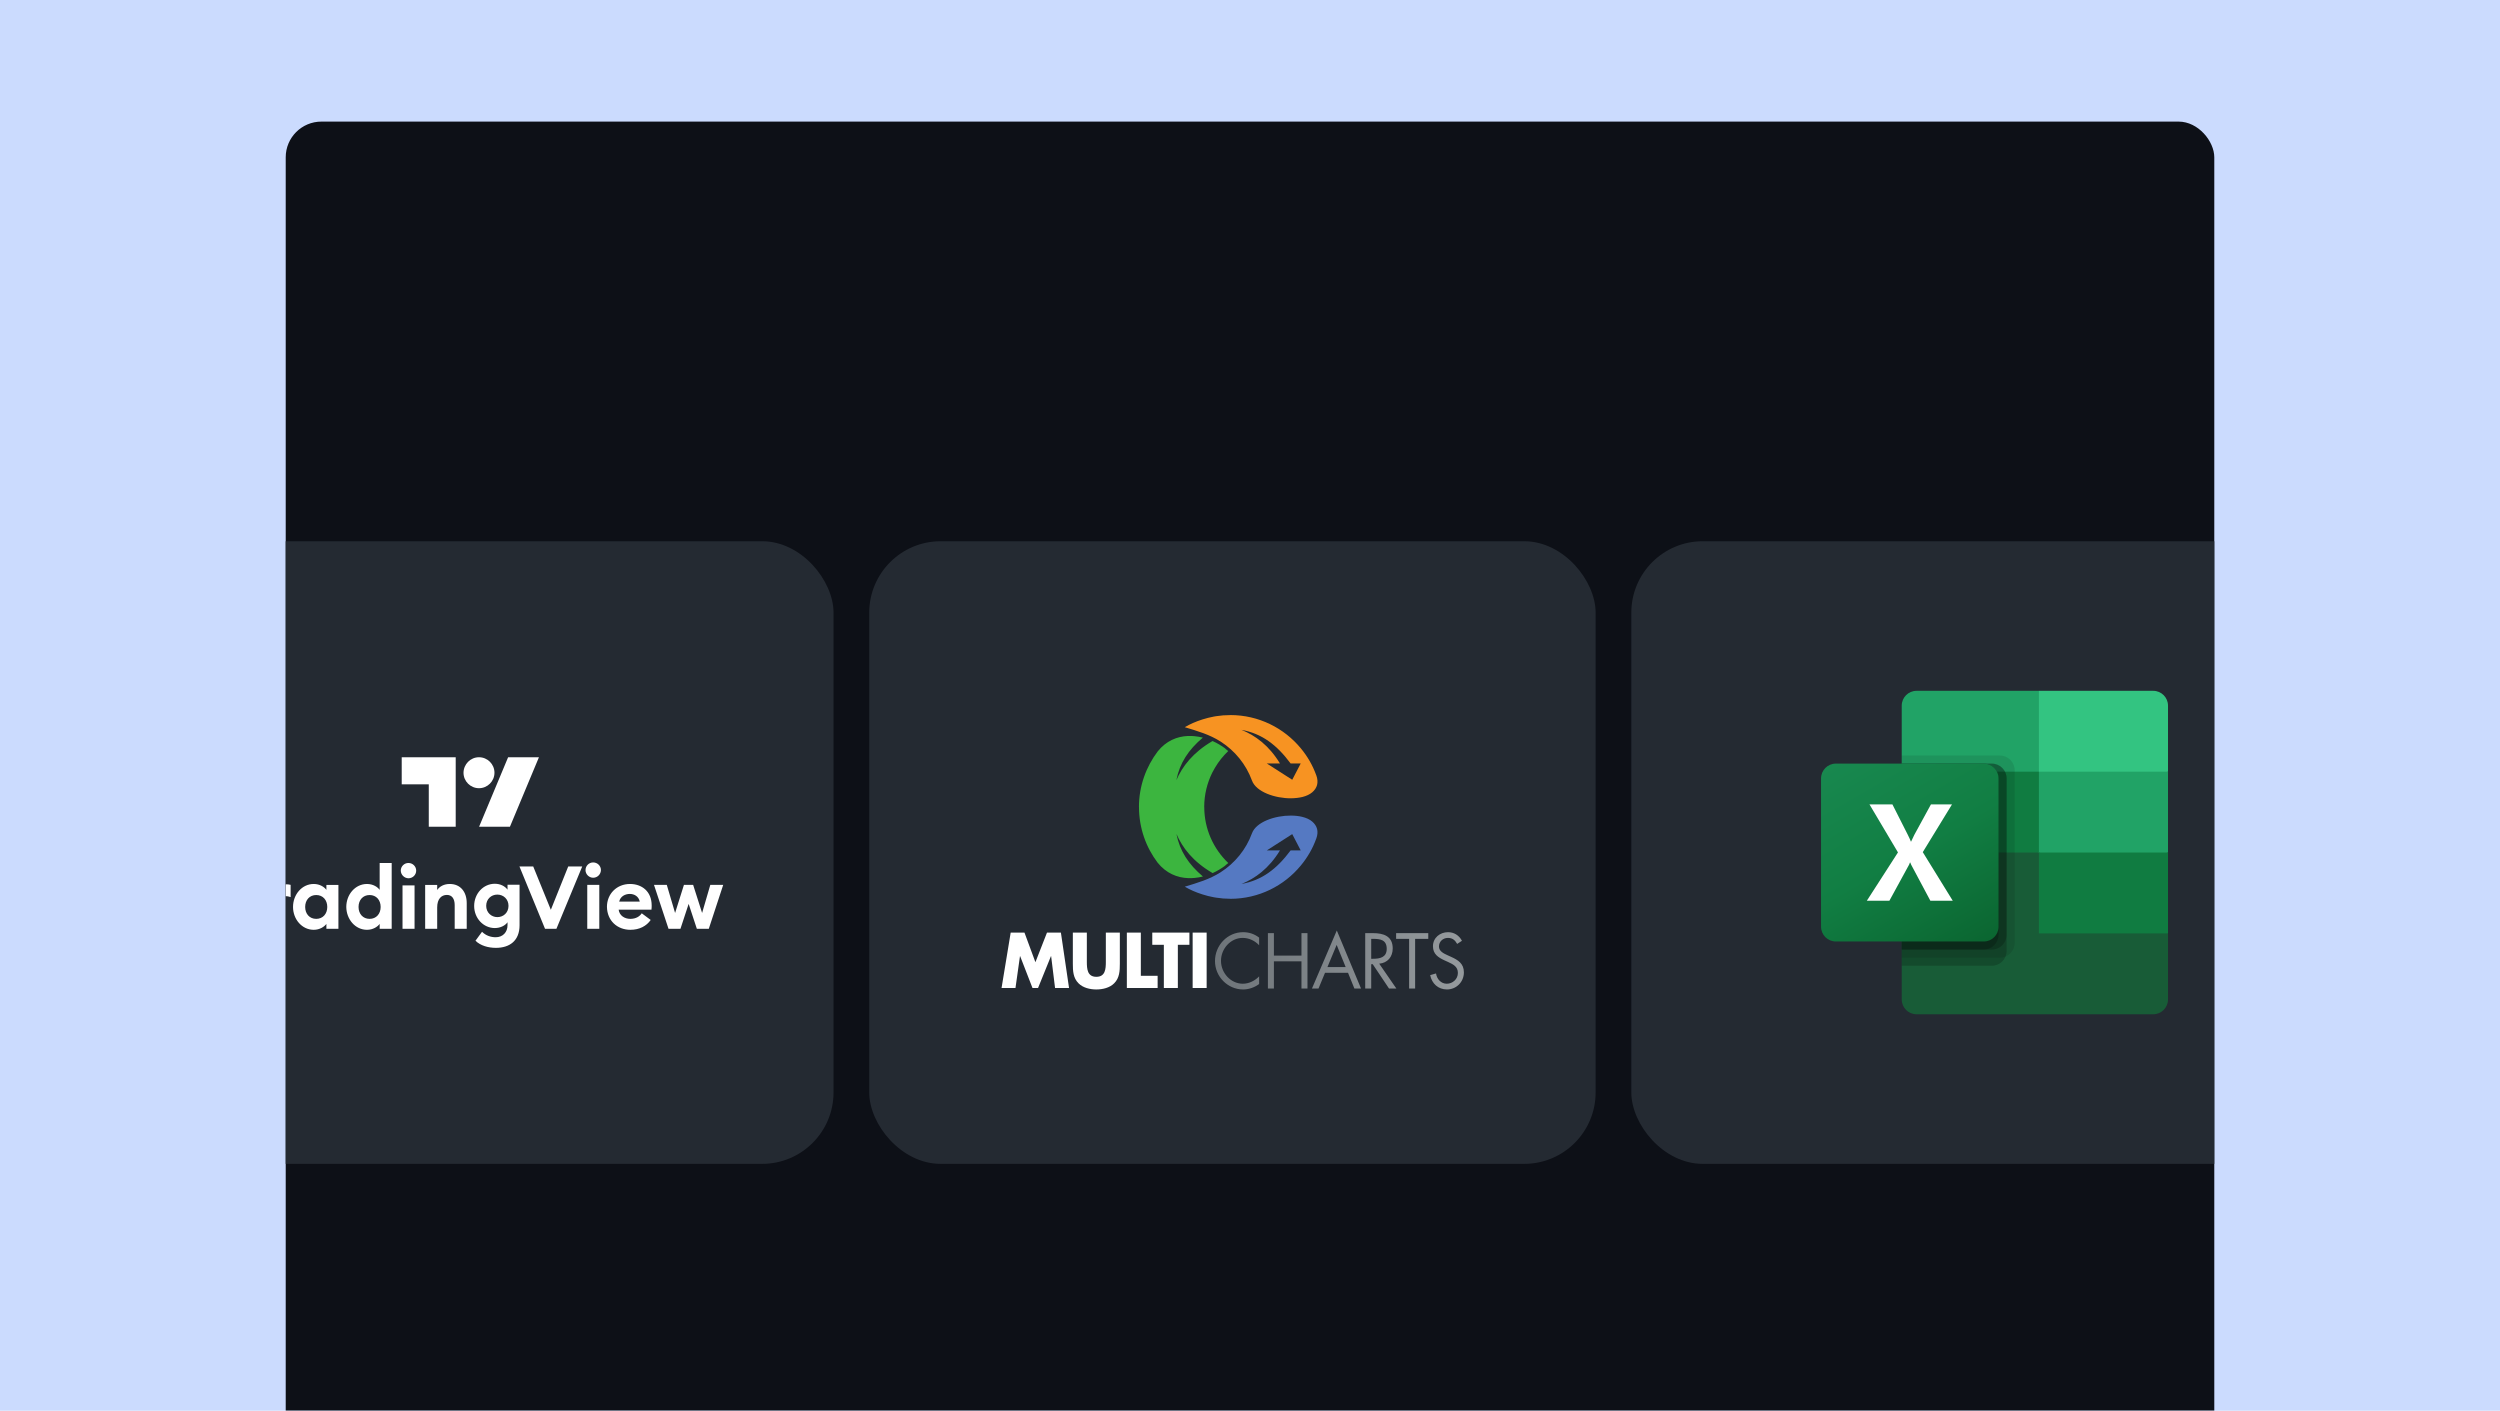<svg width="280" height="158" viewBox="0 0 280 158" fill="none" xmlns="http://www.w3.org/2000/svg">
<g clip-path="url(#clip0_136_5412)">
<rect width="280" height="158" fill="#CBDBFE"/>
<g filter="url(#filter0_d_136_5412)">
<g clip-path="url(#clip1_136_5412)">
<rect x="32" width="216" height="163.789" rx="4" fill="#0D1017"/>
<rect x="12" y="47" width="81.355" height="69.733" rx="8" fill="#242A32"/>
<path d="M51.053 78.973H48.023V74.223H44.992V71.192H51.039V78.973H51.053ZM57.114 78.973H53.66L56.909 71.192H60.362L57.114 78.973ZM53.647 71.192C54.602 71.192 55.38 71.971 55.38 72.926C55.38 73.882 54.602 74.66 53.647 74.66C52.691 74.66 51.913 73.882 51.913 72.926C51.926 71.971 52.691 71.192 53.647 71.192Z" fill="white"/>
<path d="M26.216 90.409H27.65V84.786H29.524V83.426H24.355V84.786H26.216V90.409ZM29.524 90.409H30.872V88.057C30.872 87.236 31.288 86.746 31.938 86.746C32.158 86.746 32.342 86.783 32.55 86.856V85.484C32.403 85.448 32.244 85.423 32.097 85.423C31.545 85.423 31.043 85.791 30.872 86.269V85.484H29.524V90.409ZM35.135 90.519C35.809 90.519 36.323 90.176 36.556 89.858V90.409H37.903V85.497H36.556V86.048C36.335 85.73 35.821 85.386 35.135 85.386C33.824 85.386 32.819 86.562 32.819 87.959C32.819 89.343 33.824 90.519 35.135 90.519ZM35.417 89.294C34.669 89.294 34.179 88.731 34.179 87.959C34.179 87.187 34.669 86.624 35.417 86.624C36.164 86.624 36.654 87.187 36.654 87.959C36.654 88.731 36.164 89.294 35.417 89.294ZM41.101 90.519C41.775 90.519 42.289 90.176 42.522 89.858V90.409H43.869V83.034H42.522V86.048C42.301 85.73 41.787 85.386 41.101 85.386C39.79 85.386 38.785 86.562 38.785 87.959C38.798 89.343 39.79 90.519 41.101 90.519ZM41.395 89.294C40.648 89.294 40.157 88.731 40.157 87.959C40.157 87.187 40.648 86.624 41.395 86.624C42.142 86.624 42.632 87.187 42.632 87.959C42.632 88.731 42.142 89.294 41.395 89.294ZM45.744 84.749C46.221 84.749 46.613 84.37 46.613 83.892C46.613 83.414 46.221 83.034 45.744 83.034C45.278 83.034 44.886 83.414 44.886 83.892C44.898 84.357 45.278 84.737 45.744 84.749ZM45.082 90.409H46.43V85.546H45.082V90.409ZM47.618 90.409H48.965V88.008C48.965 87.065 49.431 86.612 50.056 86.612C50.619 86.612 50.925 87.04 50.925 87.751V90.409H52.273V87.53C52.273 86.256 51.562 85.386 50.374 85.386C49.737 85.386 49.235 85.656 48.965 86.06V85.497H47.618V90.409ZM55.703 89.098C55.029 89.098 54.454 88.584 54.454 87.837C54.454 87.077 55.017 86.575 55.703 86.575C56.377 86.575 56.953 87.077 56.953 87.837C56.953 88.596 56.389 89.098 55.703 89.098ZM55.544 92.541C57.051 92.541 58.19 91.769 58.19 90.005V85.472H56.842V86.023C56.573 85.644 56.046 85.362 55.421 85.362C54.135 85.362 53.106 86.465 53.106 87.849C53.106 89.221 54.135 90.323 55.421 90.323C56.046 90.323 56.585 90.042 56.842 89.674V90.005C56.842 90.789 56.316 91.352 55.519 91.352C54.968 91.352 54.417 91.169 53.988 90.74L53.253 91.744C53.817 92.296 54.686 92.541 55.544 92.541ZM61.044 90.409H62.318L65.209 83.426H63.641L61.694 88.278L59.721 83.426H58.178L61.044 90.409ZM66.434 84.688C66.912 84.688 67.292 84.308 67.304 83.831C67.304 83.353 66.912 82.973 66.434 82.973C65.969 82.973 65.577 83.353 65.577 83.831C65.577 84.308 65.981 84.688 66.434 84.688ZM65.773 90.409H67.121V85.484H65.773V90.409ZM70.6 90.519C71.629 90.519 72.413 90.091 72.878 89.417L71.874 88.67C71.653 89.013 71.224 89.294 70.6 89.294C69.95 89.294 69.374 88.927 69.289 88.265H72.964C72.988 88.057 72.988 87.922 72.988 87.8C72.988 86.195 71.861 85.386 70.563 85.386C69.068 85.386 67.978 86.501 67.978 87.947C68.002 89.503 69.142 90.519 70.6 90.519ZM69.35 87.359C69.485 86.758 70.036 86.501 70.538 86.501C71.041 86.501 71.531 86.771 71.653 87.359H69.35ZM78.048 90.409H79.383L81 85.484H79.555L78.636 88.633L77.631 85.484H76.602L75.61 88.633L74.679 85.484H73.246L74.875 90.409H76.21L77.129 87.616L78.048 90.409Z" fill="white"/>
<rect x="97.355" y="47" width="81.355" height="69.733" rx="8" fill="#242A32"/>
<g clip-path="url(#clip2_136_5412)">
<path fill-rule="evenodd" clip-rule="evenodd" d="M139.045 85.387C140.58 84.763 142.106 83.673 143.358 81.625H141.883L144.731 79.801L145.679 81.625H144.551C142.982 83.73 141.332 84.97 139.045 85.387ZM147.424 80.294L147.428 80.289C147.719 79.485 147.51 78.861 146.971 78.4C146.689 78.153 146.304 77.982 145.864 77.872C145.479 77.776 145.038 77.727 144.577 77.727C142.807 77.714 140.686 78.435 140.221 79.71C139.562 81.52 138.314 83.049 136.706 84.078C135.458 84.873 134.111 85.26 132.696 85.69C133.269 86.029 133.928 86.319 134.667 86.552C135.082 86.688 135.509 86.793 135.941 86.873L136.198 86.916C136.711 87 137.245 87.044 137.801 87.044V87.048C140.977 87.048 143.82 85.594 145.697 83.313C146.065 82.869 146.398 82.39 146.689 81.885C146.975 81.388 147.223 80.856 147.424 80.294Z" fill="#5579C2"/>
<path fill-rule="evenodd" clip-rule="evenodd" d="M139.045 68.125C140.58 68.749 142.106 69.838 143.358 71.891H141.883L144.731 73.715L145.679 71.891H144.551C142.982 69.786 141.332 68.542 139.045 68.125ZM147.424 73.218L147.428 73.223C147.719 74.027 147.51 74.656 146.971 75.117C146.689 75.359 146.304 75.535 145.864 75.644C145.479 75.736 145.038 75.785 144.577 75.79C142.807 75.798 140.686 75.077 140.221 73.803C139.562 71.996 138.314 70.463 136.706 69.434C135.458 68.639 134.111 68.257 132.696 67.826C133.269 67.484 133.928 67.197 134.667 66.96C135.082 66.829 135.509 66.719 135.941 66.64L136.198 66.595C136.711 66.512 137.245 66.472 137.801 66.472V66.468C140.977 66.468 143.82 67.923 145.697 70.199C146.065 70.643 146.398 71.122 146.689 71.627C146.975 72.129 147.223 72.66 147.424 73.218Z" fill="#F79322"/>
<path fill-rule="evenodd" clip-rule="evenodd" d="M137.566 83.04C135.907 81.454 134.877 79.226 134.877 76.765H134.872C134.872 75.381 135.202 74.071 135.779 72.906C135.872 72.722 135.975 72.533 136.086 72.353C136.488 71.671 136.989 71.047 137.562 70.498C137.455 70.41 137.348 70.327 137.236 70.243L137.249 70.226C136.801 69.892 136.313 69.602 135.804 69.377L135.779 69.391C133.598 70.67 132.427 72.212 131.752 73.763C132.128 71.839 133.107 70.353 134.718 68.995C134.406 68.916 134.094 68.863 133.778 68.833L133.646 68.824C133.581 68.819 133.513 68.81 133.444 68.81C133.321 68.806 133.196 68.806 133.073 68.81H133.064C131.811 68.859 130.606 69.368 129.67 70.529C128.361 72.256 127.562 74.427 127.562 76.765L127.567 76.769C127.567 79.116 128.349 81.283 129.665 83.014C130.614 84.183 131.837 84.693 133.098 84.732H133.115C133.226 84.737 133.333 84.737 133.44 84.732C133.547 84.728 133.658 84.724 133.765 84.711H133.799C134.107 84.68 134.419 84.627 134.727 84.548C133.119 83.185 132.136 81.7 131.76 79.779C132.44 81.34 133.615 82.887 135.813 84.166C136.322 83.937 136.805 83.647 137.254 83.313L137.241 83.3C137.352 83.216 137.459 83.128 137.566 83.04Z" fill="#3CB53F"/>
<path d="M112.174 97.034H113.734L114.238 93.466H114.254L115.638 97.034H116.262L117.709 93.466H117.726L118.166 97.034H119.733L118.821 90.834H117.262L115.966 94.148L114.742 90.834H113.197L112.174 97.034ZM123.854 90.834V94.099C123.854 94.905 123.798 95.784 122.79 95.784C121.782 95.784 121.726 94.905 121.726 94.099V90.834H120.158V94.321C120.158 95.119 120.19 95.908 120.791 96.508C121.294 97.018 122.086 97.201 122.79 97.201C123.494 97.201 124.286 97.018 124.79 96.508C125.39 95.908 125.422 95.119 125.422 94.321V90.834H123.854ZM127.774 90.834H126.207V97.034H129.655V95.669H127.774V90.834ZM131.919 92.199H133.215V90.834H129.055V92.199H130.351V97.034H131.919V92.199ZM135.144 90.834H133.576V97.034H135.144V90.834Z" fill="white"/>
<path d="M146.939 97.093H147.674L148.402 95.333H150.978L151.69 97.093H152.434L149.722 90.596L146.939 97.093ZM149.706 92.208L150.714 94.691H148.674L149.706 92.208ZM160.491 92.364C160.491 93.252 161.099 93.623 161.803 93.951L162.171 94.116C162.731 94.379 163.283 94.626 163.283 95.35C163.283 96.049 162.692 96.558 162.043 96.558C161.395 96.558 160.923 96.04 160.836 95.406L160.179 95.596C160.372 96.558 161.091 97.2 162.059 97.2C163.107 97.2 163.956 96.369 163.956 95.284C163.956 94.297 163.291 93.894 162.507 93.54L162.107 93.359C161.699 93.17 161.163 92.924 161.163 92.389C161.163 91.822 161.627 91.426 162.163 91.426C162.675 91.426 162.963 91.674 163.203 92.101L163.739 91.748C163.419 91.139 162.851 90.785 162.179 90.785C161.283 90.785 160.491 91.403 160.491 92.364ZM136.079 94.017C136.079 95.777 137.519 97.2 139.223 97.2C139.862 97.2 140.503 96.978 141.023 96.591V95.736C140.543 96.229 139.879 96.558 139.199 96.558C137.847 96.558 136.751 95.358 136.751 93.993C136.751 92.628 137.839 91.426 139.182 91.426C139.879 91.426 140.543 91.739 141.023 92.249V91.394C140.487 90.983 139.894 90.785 139.223 90.785C137.495 90.785 136.079 92.241 136.079 94.017ZM156.365 90.892V91.533H157.822V97.093H158.494V91.533H159.966V90.892H156.365ZM152.904 90.892V97.093H153.576V94.371H153.745L155.568 97.093H156.391L154.472 94.313C155.4 94.231 155.984 93.556 155.984 92.603C155.984 91.205 154.92 90.892 153.776 90.892H152.904ZM153.576 91.533H153.776C154.584 91.533 155.312 91.632 155.312 92.652C155.312 93.614 154.544 93.763 153.784 93.763H153.576V91.533ZM145.764 90.892V93.408H142.677V90.892H142.005V97.093H142.677V94.05H145.764V97.093H146.437V90.892H145.764Z" fill="url(#paint0_linear_136_5412)"/>
</g>
<rect x="182.709" y="47" width="81.355" height="69.733" rx="8" fill="#242A32"/>
<g clip-path="url(#clip3_136_5412)">
<path d="M228.357 80.961L212.994 78.244V98.319C212.994 99.236 213.736 99.979 214.651 99.979H241.161C242.075 99.979 242.817 99.236 242.817 98.319V90.923L228.357 80.961Z" fill="#185C37"/>
<path d="M228.357 63.753H214.651C213.736 63.753 212.994 64.497 212.994 65.413V72.81L228.357 81.866L236.491 84.583L242.817 81.866V72.81L228.357 63.753Z" fill="#21A366"/>
<path d="M212.994 72.81H228.357V81.866H212.994V72.81Z" fill="#107C41"/>
<path opacity="0.1" d="M223.99 70.999H212.994V93.639H223.99C224.903 93.636 225.643 92.895 225.646 91.98V72.659C225.643 71.743 224.903 71.001 223.99 70.999Z" fill="black"/>
<path opacity="0.2" d="M223.086 71.904H212.994V94.545H223.086C224 94.542 224.74 93.801 224.743 92.885V73.564C224.74 72.649 224 71.907 223.086 71.904Z" fill="black"/>
<path opacity="0.2" d="M223.086 71.904H212.994V92.734H223.086C224 92.731 224.74 91.99 224.743 91.074V73.564C224.74 72.649 224 71.907 223.086 71.904Z" fill="black"/>
<path opacity="0.2" d="M222.182 71.904H212.994V92.734H222.182C223.096 92.731 223.836 91.99 223.839 91.074V73.564C223.836 72.649 223.096 71.907 222.182 71.904Z" fill="black"/>
<path d="M205.614 71.904H222.182C223.097 71.904 223.839 72.647 223.839 73.564V90.168C223.839 91.085 223.097 91.828 222.182 91.828H205.614C204.699 91.828 203.957 91.085 203.957 90.168V73.564C203.957 72.647 204.699 71.904 205.614 71.904Z" fill="url(#paint1_linear_136_5412)"/>
<path d="M209.087 87.262L212.572 81.851L209.379 76.47H211.948L213.69 79.911C213.851 80.238 213.961 80.481 214.021 80.641H214.043C214.158 80.38 214.278 80.127 214.405 79.881L216.267 76.472H218.625L215.351 81.821L218.708 87.262H216.2L214.187 83.485C214.092 83.324 214.012 83.155 213.947 82.98H213.917C213.858 83.152 213.78 83.316 213.684 83.469L211.612 87.262H209.087Z" fill="white"/>
<path d="M241.16 63.753H228.357V72.81H242.817V65.413C242.817 64.497 242.075 63.753 241.16 63.753Z" fill="#33C481"/>
<path d="M228.357 81.866H242.817V90.923H228.357V81.866Z" fill="#107C41"/>
</g>
</g>
</g>
</g>
<defs>
<filter id="filter0_d_136_5412" x="19.815" y="0" width="240.371" height="189.593" filterUnits="userSpaceOnUse" color-interpolation-filters="sRGB">
<feFlood flood-opacity="0" result="BackgroundImageFix"/>
<feColorMatrix in="SourceAlpha" type="matrix" values="0 0 0 0 0 0 0 0 0 0 0 0 0 0 0 0 0 0 127 0" result="hardAlpha"/>
<feOffset dy="13.619"/>
<feGaussianBlur stdDeviation="6.093"/>
<feColorMatrix type="matrix" values="0 0 0 0 0.259 0 0 0 0 0.29 0 0 0 0 0.361 0 0 0 0.08 0"/>
<feBlend mode="normal" in2="BackgroundImageFix" result="effect1_dropShadow_136_5412"/>
<feBlend mode="normal" in="SourceGraphic" in2="effect1_dropShadow_136_5412" result="shape"/>
</filter>
<linearGradient id="paint0_linear_136_5412" x1="136.678" y1="93.899" x2="165.989" y2="93.899" gradientUnits="userSpaceOnUse">
<stop stop-color="#6F757A"/>
<stop offset="1" stop-color="#989DA0"/>
</linearGradient>
<linearGradient id="paint1_linear_136_5412" x1="207.411" y1="70.607" x2="220.426" y2="93.102" gradientUnits="userSpaceOnUse">
<stop stop-color="#18884F"/>
<stop offset="0.5" stop-color="#117E43"/>
<stop offset="1" stop-color="#0B6631"/>
</linearGradient>
<clipPath id="clip0_136_5412">
<rect width="280" height="158" fill="white"/>
</clipPath>
<clipPath id="clip1_136_5412">
<rect x="32" width="216" height="163.789" rx="4" fill="white"/>
</clipPath>
<clipPath id="clip2_136_5412">
<rect width="51.849" height="30.847" fill="white" transform="translate(112.108 66.443)"/>
</clipPath>
<clipPath id="clip3_136_5412">
<rect width="38.86" height="36.226" fill="white" transform="translate(203.957 63.753)"/>
</clipPath>
</defs>
</svg>
